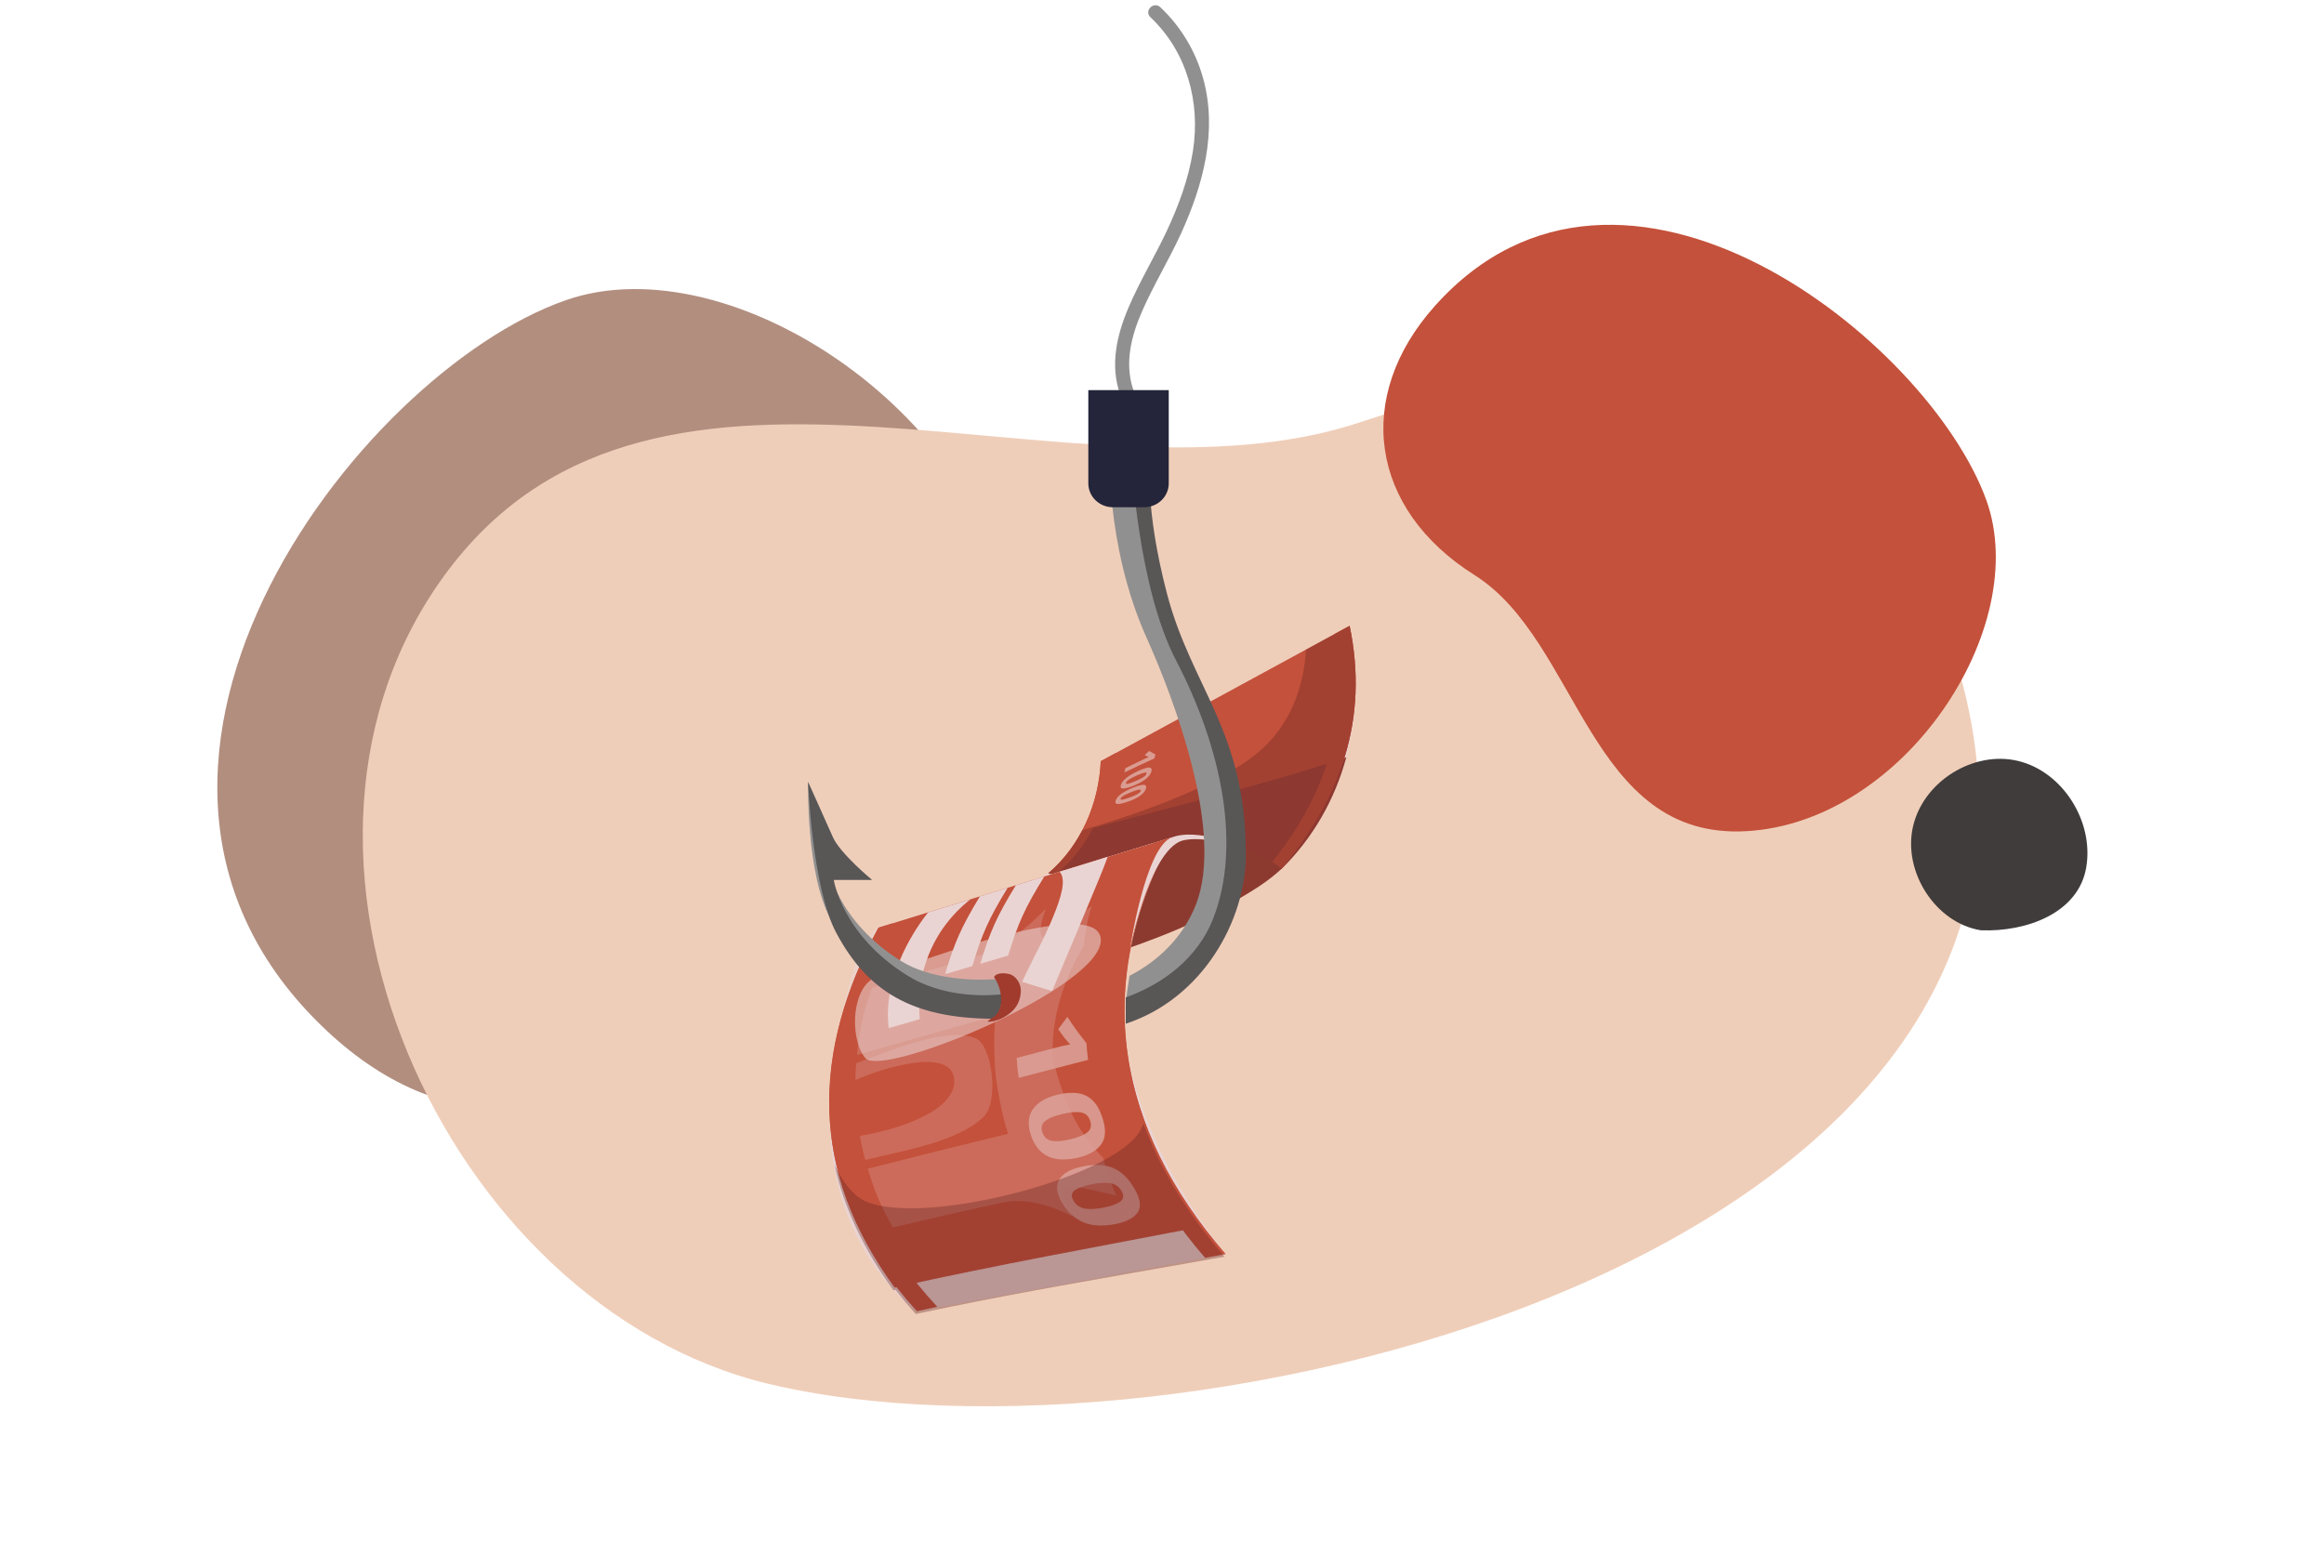 <?xml version="1.0" encoding="utf-8"?>
<!-- Generator: Adobe Illustrator 25.1.0, SVG Export Plug-In . SVG Version: 6.00 Build 0)  -->
<svg version="1.1" id="Layer_1" xmlns="http://www.w3.org/2000/svg" xmlns:xlink="http://www.w3.org/1999/xlink" x="0px" y="0px"
	 viewBox="0 0 1962 1323.9" style="enable-background:new 0 0 1962 1323.9;" xml:space="preserve">
<style type="text/css">
	.st0{fill:#FFFFFF;}
	.st1{fill:#B28E7F;}
	.st2{fill:#EFCEB9;}
	.st3{fill:#EAD4D3;}
	.st4{fill:#C4513B;}
	.st5{fill:#A54338;}
	.st6{opacity:0.57;}
	.st7{fill:#C2EEAA;}
	.st8{opacity:0.35;fill:#632423;enable-background:new    ;}
	.st9{opacity:0.57;fill:#EAD4D3;enable-background:new    ;}
	.st10{fill:#8C3A2F;}
	.st11{opacity:0.53;}
	.st12{opacity:0.33;fill:#DDA19B;enable-background:new    ;}
	.st13{fill:#919090;}
	.st14{fill:#595656;}
	.st15{fill:#24253A;}
	.st16{fill:#A03B2D;}
	.st17{fill:#3F3C3B;}
</style>
<rect class="st0" width="1962" height="1323.9"/>
<path class="st1" d="M280.2,874.3c104.2,94.5,228.9,79.1,299-38.3s291.7-122.8,276.2-302.2c-15.6-179.4-237.2-329.4-377.8-280.3
	C300.5,315.3,40.4,656.7,280.2,874.3z"/>
<path class="st2" d="M1657.2,578.5c-54.7-210.9-265.6-304.4-507.3-222.5S558,244.7,379.1,480.6s-4.9,621.5,269,687.7
	C992.7,1251.6,1783.1,1064,1657.2,578.5z"/>
<g>
	<path class="st3" d="M1139.4,528.4L929.3,642.6c0,0,6.3,90.8-102,125.5c-29.7,9.5,123.5-16.7,123.5-16.7
		c-13.7,27.3-22.3,56.9-22.3,56.9s102-34.9,135-60.7C1174.3,660.9,1139.4,528.4,1139.4,528.4z"/>
	<path class="st4" d="M885,737.4c27.5-23.6,42.7-58.8,44.3-94.7c70-38.1,140.1-76.2,210.1-114.3c16.4,78.4-7.4,145.3-57.5,205.2
		C1018.2,744.6,948.9,754.6,885,737.4z"/>
	<path class="st5" d="M885,737.4c13-10.8,19.1-18.2,28.4-35.5c74.7-20.6,149.5-37.7,223.1-62.4c-9.6,35.6-28.3,68.3-54.6,94.1
		C1018.2,744.6,948.9,754.6,885,737.4z"/>
	<path class="st4" d="M1066.9,736.6c49.7-58.6,73.9-124,60-201.4c5-2.7,7.5-4.1,12.5-6.8c16.4,78.4-7.4,145.3-57.5,205.2
		C1075.8,734.9,1072.8,735.5,1066.9,736.6z"/>
	<path class="st4" d="M885,737.4c27.5-23.6,42.7-58.8,44.3-94.7c5.2-2.8,7.8-4.2,12.8-7c-7.4,40.8-18.1,75.5-51.2,103.2
		C888.4,738.3,887.2,738,885,737.4z"/>
	<g class="st6">
		<path class="st3" d="M949.3,652.2c0.3-1.4,0.5-2.2,0.8-3.6c5.9-2.9,8.9-4.4,14.8-7.2c0.6-0.3,1.4-0.7,2.4-1.1
			c1-0.5,1.9-0.9,2.6-1.2c-0.1,0-0.3-0.1-0.7-0.2c-0.3-0.1-0.6-0.2-0.8-0.3c-0.8-0.4-1.2-0.6-2-1c1.4-1.4,2.2-2.1,3.6-3.5
			c2.2,1.1,3.3,1.7,5.4,2.9c-0.3,1.3-0.4,2-0.7,3.3C964.6,644.9,959.5,647.3,949.3,652.2z"/>
		<path class="st3" d="M957.3,663.3c-2.7,1.1-4.9,1.8-6.7,2.2s-3,0.4-3.8,0s-0.9-1.3-0.5-2.7c0.6-2,2.1-4,4.6-6s5.9-3.9,9.9-5.8
			c2.7-1.2,5-2.1,6.8-2.6s3.2-0.4,3.9,0.1c0.8,0.5,1,1.5,0.5,3.1c-0.6,2.2-2.3,4.3-4.9,6.3C964.7,659.9,961.3,661.6,957.3,663.3z
			 M959.9,654.7c-2.9,1.3-5.1,2.4-6.6,3.4s-2.4,1.9-2.7,2.8c-0.3,0.9,0.3,1.2,1.6,0.9s3.4-1,6.3-2.2c2.9-1.2,5.1-2.3,6.6-3.3
			c1.6-1,2.5-2,2.8-2.9c0.3-1-0.3-1.3-1.6-1C964.9,652.7,962.7,653.5,959.9,654.7z"/>
		<path class="st3" d="M952.2,676.9c-2.6,0.9-4.8,1.5-6.5,1.8s-2.9,0.2-3.5-0.3c-0.7-0.5-0.7-1.3-0.2-2.7c0.7-1.9,2.3-3.8,4.9-5.6
			c2.6-1.8,5.8-3.5,9.8-5.1c2.7-1.1,4.9-1.8,6.7-2.1c1.8-0.4,3-0.3,3.7,0.3c0.7,0.5,0.8,1.6,0.2,3.1c-0.8,2.2-2.6,4.1-5.2,5.9
			C959.4,674,956.1,675.6,952.2,676.9z M955.4,668.7c-2.8,1.1-5,2.1-6.5,2.9c-1.5,0.9-2.5,1.7-2.8,2.6c-0.3,0.8,0.1,1.2,1.4,1
			c1.3-0.2,3.3-0.8,6.1-1.8s5-1.9,6.5-2.8c1.6-0.9,2.5-1.8,2.9-2.7s-0.1-1.3-1.4-1.1C960.3,666.9,958.2,667.6,955.4,668.7z"/>
	</g>
	<path class="st7" d="M933.2,744.9c2.6-0.6,5.4-1.2,8.3-1.7c-1,0.8-1.4,1.3-2.4,2.1c6.9,0.4,10.5,0.6,18.1,0.8
		c2.2-1.9,3.2-2.9,5.3-4.8c1.6-0.1,3.3-0.1,4.9-0.1c0.2,0,0.5,0,0.7,0c-2.2,2-3.3,3-5.5,5c7.7,0.1,11.8,0,20.1-0.2
		c1.5-1.4,2.3-2.1,3.7-3.4c3.2,0.7,5.6,1.7,7.4,3c14-0.7,21.4-1.3,36.7-3.2c1.1-2.2,1.9-4.3,2.1-6.2c0.8-7-3.6-12-11.9-14.6
		c-3.8-1.2-8.2-1.9-13.2-2.2c3.2-4.2,4.8-6.3,7.7-10.7c-8.8,1.3-13.1,1.9-21.4,3c-2.4,3.3-3.6,5-6.2,8.2c-0.2,0-0.4,0-0.6,0.1
		c-1.8,0.2-3.6,0.4-5.3,0.6c2.6-3.2,3.8-4.8,6.2-8.1c-8.2,1-12.2,1.5-19.9,2.3c-2.9,3.8-4.3,5.6-7.5,9.3c-4,0.8-8,1.8-11.8,2.8
		c-11.6,3-21.6,6.7-30.7,10.8c-3.3,1.5-6.4,3-9.4,4.6C917.4,743.5,922.4,744.1,933.2,744.9z"/>
	<path class="st8" d="M1135,640c10.7-34.6,12.8-71.6,4.4-111.6c-1.1,0.6-2.2,1.2-3.2,1.8c-0.9,0.5-1.8,1-2.6,1.4
		c-10.4,5.6-20.7,11.3-31.1,16.9c-1.2,22.6-8.2,58.1-37.8,84.6c-36.3,32.4-116.5,57.9-150.9,67.8c-7.2,13.8-16.8,26.3-28.8,36.5
		c2.2,0.6,3.4,0.9,6,1.5c8.5,2,17.1,3.6,25.7,4.8l87.9-11.2c0,0,5.9,4.5,14.7,11.2c3.4-0.4,7-0.8,11.3-1.3c0.1-0.3,0.2-0.5,0.3-0.8
		c12.3-1.6,24.5-3.5,36.5-5.5c-0.2,0.2-0.3,0.4-0.5,0.6c6-1.1,9-1.8,15.1-3.1c26.3-25.8,45-58.5,54.6-94.1
		C1136,639.6,1135.5,639.8,1135,640z"/>
	<path class="st9" d="M801.3,790.9c0,0-39-11.8-53.3-4c-25.7,14-40.8,90.3-40.8,90.3s12.9-85.6,35.1-94.3
		C764.4,774.3,801.3,790.9,801.3,790.9z"/>
	<path class="st10" d="M928.6,808.3c0,0,54.4-15.5,101.5-40.7c28.5-15.2,41.6-24.5,51.8-34c-1-3.5-58.9-36.9-93-26.4
		c-14.6,4.5-27.8,23.7-38.1,44.2C937.1,778.7,928.6,808.3,928.6,808.3z"/>
	<path class="st3" d="M948.5,819.1c6.2-53.2,23.1-88.7,40.4-111.9l-247.3,76.1c-108.6,226.2,32.5,323.9,32.5,323.9l260.7-48.3
		C1034.9,1058.9,934.3,942,948.5,819.1z"/>
	<path class="st3" d="M774.1,1107.2c-89.3-97.8-94.7-209.3-32.5-323.9c82.4-25.4,164.8-51.1,247.3-76.1
		c-67.4,125.5-46.1,245.5,45.9,351.7C947.8,1074.6,860.7,1088.7,774.1,1107.2z"/>
	<path class="st4" d="M755.3,1087.2c-71.8-98.2-70.8-198.5-13.7-303.9c82.4-25.4,164.8-51.1,247.3-76.1
		c-61.8,115.2-50.1,223.4,25.6,328.6C928,1052.5,841.3,1068,755.3,1087.2z"/>
	<path class="st4" d="M1017.4,1062.1c-91.6-106-111.3-225.6-43.9-350.2c6.2-1.9,9.2-2.8,15.4-4.7c-67.4,125.5-46.1,245.5,45.9,351.7
		C1027.7,1060.2,1024.2,1060.9,1017.4,1062.1z"/>
	<path class="st4" d="M774.1,1107.2c-89.3-97.8-94.7-209.3-32.5-323.9c4.7-1.4,7-2.2,11.9-3.7c-61.6,115.8-52.7,226.9,37.8,323.8
		C784.6,1104.9,781.2,1105.6,774.1,1107.2z"/>
	<g class="st11">
		<path class="st3" d="M860,910.1c-0.9-6.7-1.2-10-1.7-16.8c13.1-3.5,19.7-5.2,33.4-8.8c1.4-0.4,3.2-0.8,5.6-1.4
			c2.4-0.5,4.5-1,6.3-1.3c-0.4-0.3-1-0.9-2-2c-0.9-1-1.8-2-2.5-2.9c-2.4-3.2-3.5-4.7-5.7-7.9c3-4.1,4.5-6.2,7.7-10.4
			c5.8,8.9,9.1,13.4,16.1,22.2c0.4,5.7,0.7,8.5,1.4,14.1C894.2,901.3,882.6,904.3,860,910.1z"/>
		<path class="st3" d="M909.6,977.6c-6.3,1.4-12,1.8-17,1.1c-5.1-0.7-9.5-2.7-13.3-5.9c-3.8-3.3-6.9-8-9-14.4
			c-3-9.1-2.2-16.5,1.9-22.1c4.1-5.6,10.8-9.6,20.3-11.9c6.3-1.6,12-2,17-1.4s9.3,2.6,12.9,6.1c3.6,3.4,6.3,8.4,8.4,15
			c3,9.2,2.8,16.6-1.1,22.1C925.9,971.6,919.1,975.4,909.6,977.6z M896.5,940.7c-6.7,1.6-11.4,3.6-14.2,5.9
			c-2.8,2.3-3.7,5.5-2.3,9.5c1.3,4,3.9,6.3,7.7,7.1s9,0.4,15.8-1.2c6.7-1.6,11.5-3.5,14.5-5.9c2.9-2.4,3.7-5.6,2.4-9.6
			c-1.3-4.1-3.9-6.5-7.8-7.2C908.5,938.6,903.1,939.1,896.5,940.7z"/>
		<path class="st3" d="M941.6,1033.6c-6.3,1.2-12.1,1.5-17.5,0.9s-10.4-2.4-15-5.4c-4.6-2.9-8.7-7.3-12.2-13.1
			c-5-8.2-5.7-15-2.6-20.1c3.1-5.1,9.3-8.7,18.8-10.8c6.3-1.4,12.2-1.8,17.7-1.2s10.4,2.5,14.9,5.7s8.4,7.8,11.9,13.8
			c4.9,8.4,6.1,15.1,3.1,20C957.5,1028.3,951.2,1031.7,941.6,1033.6z M920.6,1000.2c-6.7,1.4-11.2,3.2-13.7,5.2
			c-2.5,2.1-2.7,5-0.5,8.6c2.1,3.6,5.3,5.7,9.4,6.5c4.1,0.7,9.5,0.4,16.2-0.9c6.7-1.4,11.4-3.1,14.1-5.3c2.6-2.1,2.9-5,0.7-8.7
			s-5.4-6-9.7-6.6C932.8,998.3,927.3,998.7,920.6,1000.2z"/>
	</g>
	<g>
		<path class="st12" d="M908.1,1001.9c20.3,4.1,34.1,7.5,34.1,7.5c-5.1-12.3-7.3-18.7-10.9-31.8c-24-23.8-33.4-49.9-42.1-81.9
			c-3.1-32.6,8.7-69,25.5-96.7c1.7-13.6,3-20.4,6.9-33.9c0,0-13.1,9.7-32.7,23.3c-19.6,13.7-5.9-21.3-5.9-21.3s-28.7,31.5-58.4,40.4
			c-29.5,8.8-58.9,17.6-88.4,26.4c-7.9,22.8-10.3,34.2-12.7,56.8c39-11.1,78-22.2,117-33.2c-1,10.9-1.2,16.3-1.1,27.1
			c0.3,19.1,1.4,28.5,5.1,47c2.1,10.4,3.4,15.6,6.6,25.7c-39.6,9.6-79.1,19.4-118.5,29.5c6.3,20.7,10.6,30.7,21.2,49.6
			c30.7-7.3,61.5-14.3,92.3-21c28.7-6.3,59.3,11.9,59.3,11.9S887.8,997.8,908.1,1001.9z"/>
		<path class="st12" d="M823.5,876.6c-24.8-9.7-70.4,10.2-100.7,21.1c-0.4,5.7-0.6,8.6-0.7,14.3c21.2-9.7,80.3-28.3,83.4-1.3
			c3.2,27.8-50.8,43.9-79.6,48.4c1.5,8.2,2.4,12.3,4.6,20.3c33.1-8.1,77.9-15.3,99.8-36.3C843.7,930.3,837.7,882.2,823.5,876.6z"/>
	</g>
	<g>
		<path class="st3" d="M820.9,815.7c7.9-26.6,13.8-40,29.8-66.1c-9.5,2.9-14.2,4.4-23.4,7.2c-15.8,26-21.6,39.3-29.4,65.7
			C807,819.8,811.6,818.4,820.9,815.7z"/>
		<path class="st3" d="M894.5,736c0.4,0.4,0.7,0.8,1,1.3c4,6.5,1,19-6.7,37.5c-3.4,8.3-7.5,17.1-12.2,26.3
			c-4.7,9.3-9.3,18.6-13.7,27.9c9.8,3.1,14.8,4.7,25.3,7.8c4.9-11.5,9.8-23.3,14.9-35.4c5.1-12.1,10.1-23.9,14.8-35.3
			c7-16.9,13.1-31.1,17.3-42.7C918.8,728.6,910.6,731.1,894.5,736z"/>
		<path class="st3" d="M783.9,806.5c7.7-19.4,19.9-34.6,33.9-46c0.5-0.4,1-0.8,1.6-1.2c-14.8,4.6-22,6.8-35.9,11.1
			c-9.2,11.8-17.3,25-23.4,39.5c-4.9,11.7-7.9,22.1-9.3,31.2c-1.4,9.1-1.6,18.1-0.5,27c10.4-3,15.7-4.5,26.2-7.6
			c-0.9-9.8-0.7-19,0.4-27.7C778.1,824.1,780.4,815.3,783.9,806.5z"/>
		<path class="st3" d="M851.1,806.8c8.2-26.9,14.2-40.4,30.6-66.8c-9.8,3-14.6,4.5-24.1,7.5c-16.1,26.2-22,39.6-30,66.3
			C836.8,811,841.5,809.6,851.1,806.8z"/>
	</g>
	<path class="st3" d="M1048,715.2c0,0-39-11.8-53.3-4c-25.7,14-40.8,90.3-40.8,90.3s12.9-85.6,35.1-94.3
		C1011.1,698.5,1048,715.2,1048,715.2z"/>
	<path class="st9" d="M740.7,824.7c4.1-1.3,184.6-72.2,188.6-32.1c4,40.1-184.9,118.4-198.9,100.7
		C716.4,875.5,719.3,831.2,740.7,824.7z"/>
	<path class="st8" d="M1016.3,1064.2c6.8-1.2,10.3-1.8,17.5-3.1c-31.1-36-54.1-73.5-68.4-112.3c-0.6,1.1-1.1,2.3-1.6,3.5
		c-16.8,39.8-178.3,82.8-231,62.9c-11.7-4.4-21-16.2-28.3-31.8c7.8,35.7,24.1,71,49.8,106.1c0.5-0.1,1.1-0.2,1.6-0.4
		c5.4,6.8,11.1,13.6,17.2,20.4C853.8,1092.2,935.1,1078.7,1016.3,1064.2z"/>
</g>
<path class="st13" d="M980.4,489.9c-19.3-73.2-14.5-113.1-14.5-113.1h-29.1c0,0-4.2,82.8,31.1,161.5c23,51.3,66.2,164.5,41.5,226.1
	c-10.7,26.8-31.3,46.9-55.8,59.5c-1,6.9-2.2,13.8-3,20.7c-0.1,2.6-0.2,5.1-0.4,7.6c61.9-18.7,96.1-73.4,96.6-142.4
	C1047.5,618.1,1001.1,568.6,980.4,489.9z"/>
<path class="st14" d="M985.4,502c-19.3-73.2-14.5-113.1-14.5-113.1h-15.6c0,0,5.5,107.2,37.5,168.6c38.7,74.1,55.7,157.4,31,219.1
	c-12.7,31.7-40.9,53.9-73.4,65.6v22.2c65.1-21.4,101.3-87.4,101.4-142.3C1052.2,618.1,1006.2,580.7,985.4,502z"/>
<g>
	<g>
		<path class="st13" d="M957,329.8c-7.9-22.6-2.1-45.8,7.2-67c9.8-22.4,22.7-43.4,32.9-65.7c18.6-40.8,31-86.5,18.6-131
			c-6.3-22.9-18.8-43.7-36.1-60c-5.6-5.3-14,3.1-8.4,8.4c30.9,29.2,42.4,71.7,35.9,113.1c-3.7,23.6-12.1,46.1-22.2,67.7
			c-10.3,21.8-22.9,42.5-32.3,64.7c-9.8,23.1-15.6,48.4-7,72.8C948,340.2,959.6,337.1,957,329.8L957,329.8z"/>
	</g>
</g>
<path class="st15" d="M918.8,329.4v78.7c0,11.2,9.3,20.2,20.8,20.2h26.3c11.5,0,20.8-9,20.8-20.2v-78.7L918.8,329.4L918.8,329.4z"/>
<path class="st4" d="M1211.4,258.3c-68.6,76.7-55.1,171.5,33.5,227.3s96.3,223.8,229.6,216.2c133.2-7.6,241.3-171.9,202.4-279.6
	C1627.8,286.8,1369.3,81.7,1211.4,258.3z"/>
<path class="st13" d="M851.2,825.6c-28.9,4.1-66.7,0.6-90.1-13.9c-55.3-34.3-62.3-80.8-62.3-80.8l37.4,12.1c0,0-27-22.2-33.2-36.3
	s-20.8-46.4-20.8-46.4s-1.8,76.7,18.7,115.1c26.2,49.1,63.5,72.6,133.5,72.7c1.8,0,10.6,0.5,12.4,0.5
	C847.7,841.4,850,832.6,851.2,825.6z"/>
<path class="st14" d="M842.1,860.1c1.8-6.9,3.6-13.8,5.3-20.7c-29.4,3.2-58.9-1.8-81.2-15.6c-55.3-34.3-62.3-80.8-62.3-80.8h32.3
	c0,0-27-22.2-33.2-36.3s-20.8-46.4-20.8-46.4s3.3,88.8,23.7,127.2c26.2,49.1,63.5,72.6,133.5,72.7
	C840.3,860.1,841.2,860.1,842.1,860.1z"/>
<g>
	<path class="st16" d="M839.2,825c2.2-4.4,10.6-3.2,13.1-2.5c6.3,1.9,10,9.2,9.5,15c-0.4,5.8-2.1,10.6-6,15
		c-4.8,5.5-14.8,10.8-22.1,10.1c1.1-1.6,5.4-3.8,6.7-5.2C848.2,849.7,845.5,834,839.2,825"/>
</g>
<g>
	<path class="st17" d="M1672.3,785.5c-38.1-6.1-66-49.2-57.3-87.5s51.2-64.5,88.7-55.5c37.6,9,64.1,50.9,57.6,89.7
		C1754.9,771,1710.8,787,1672.3,785.5"/>
</g>
</svg>
